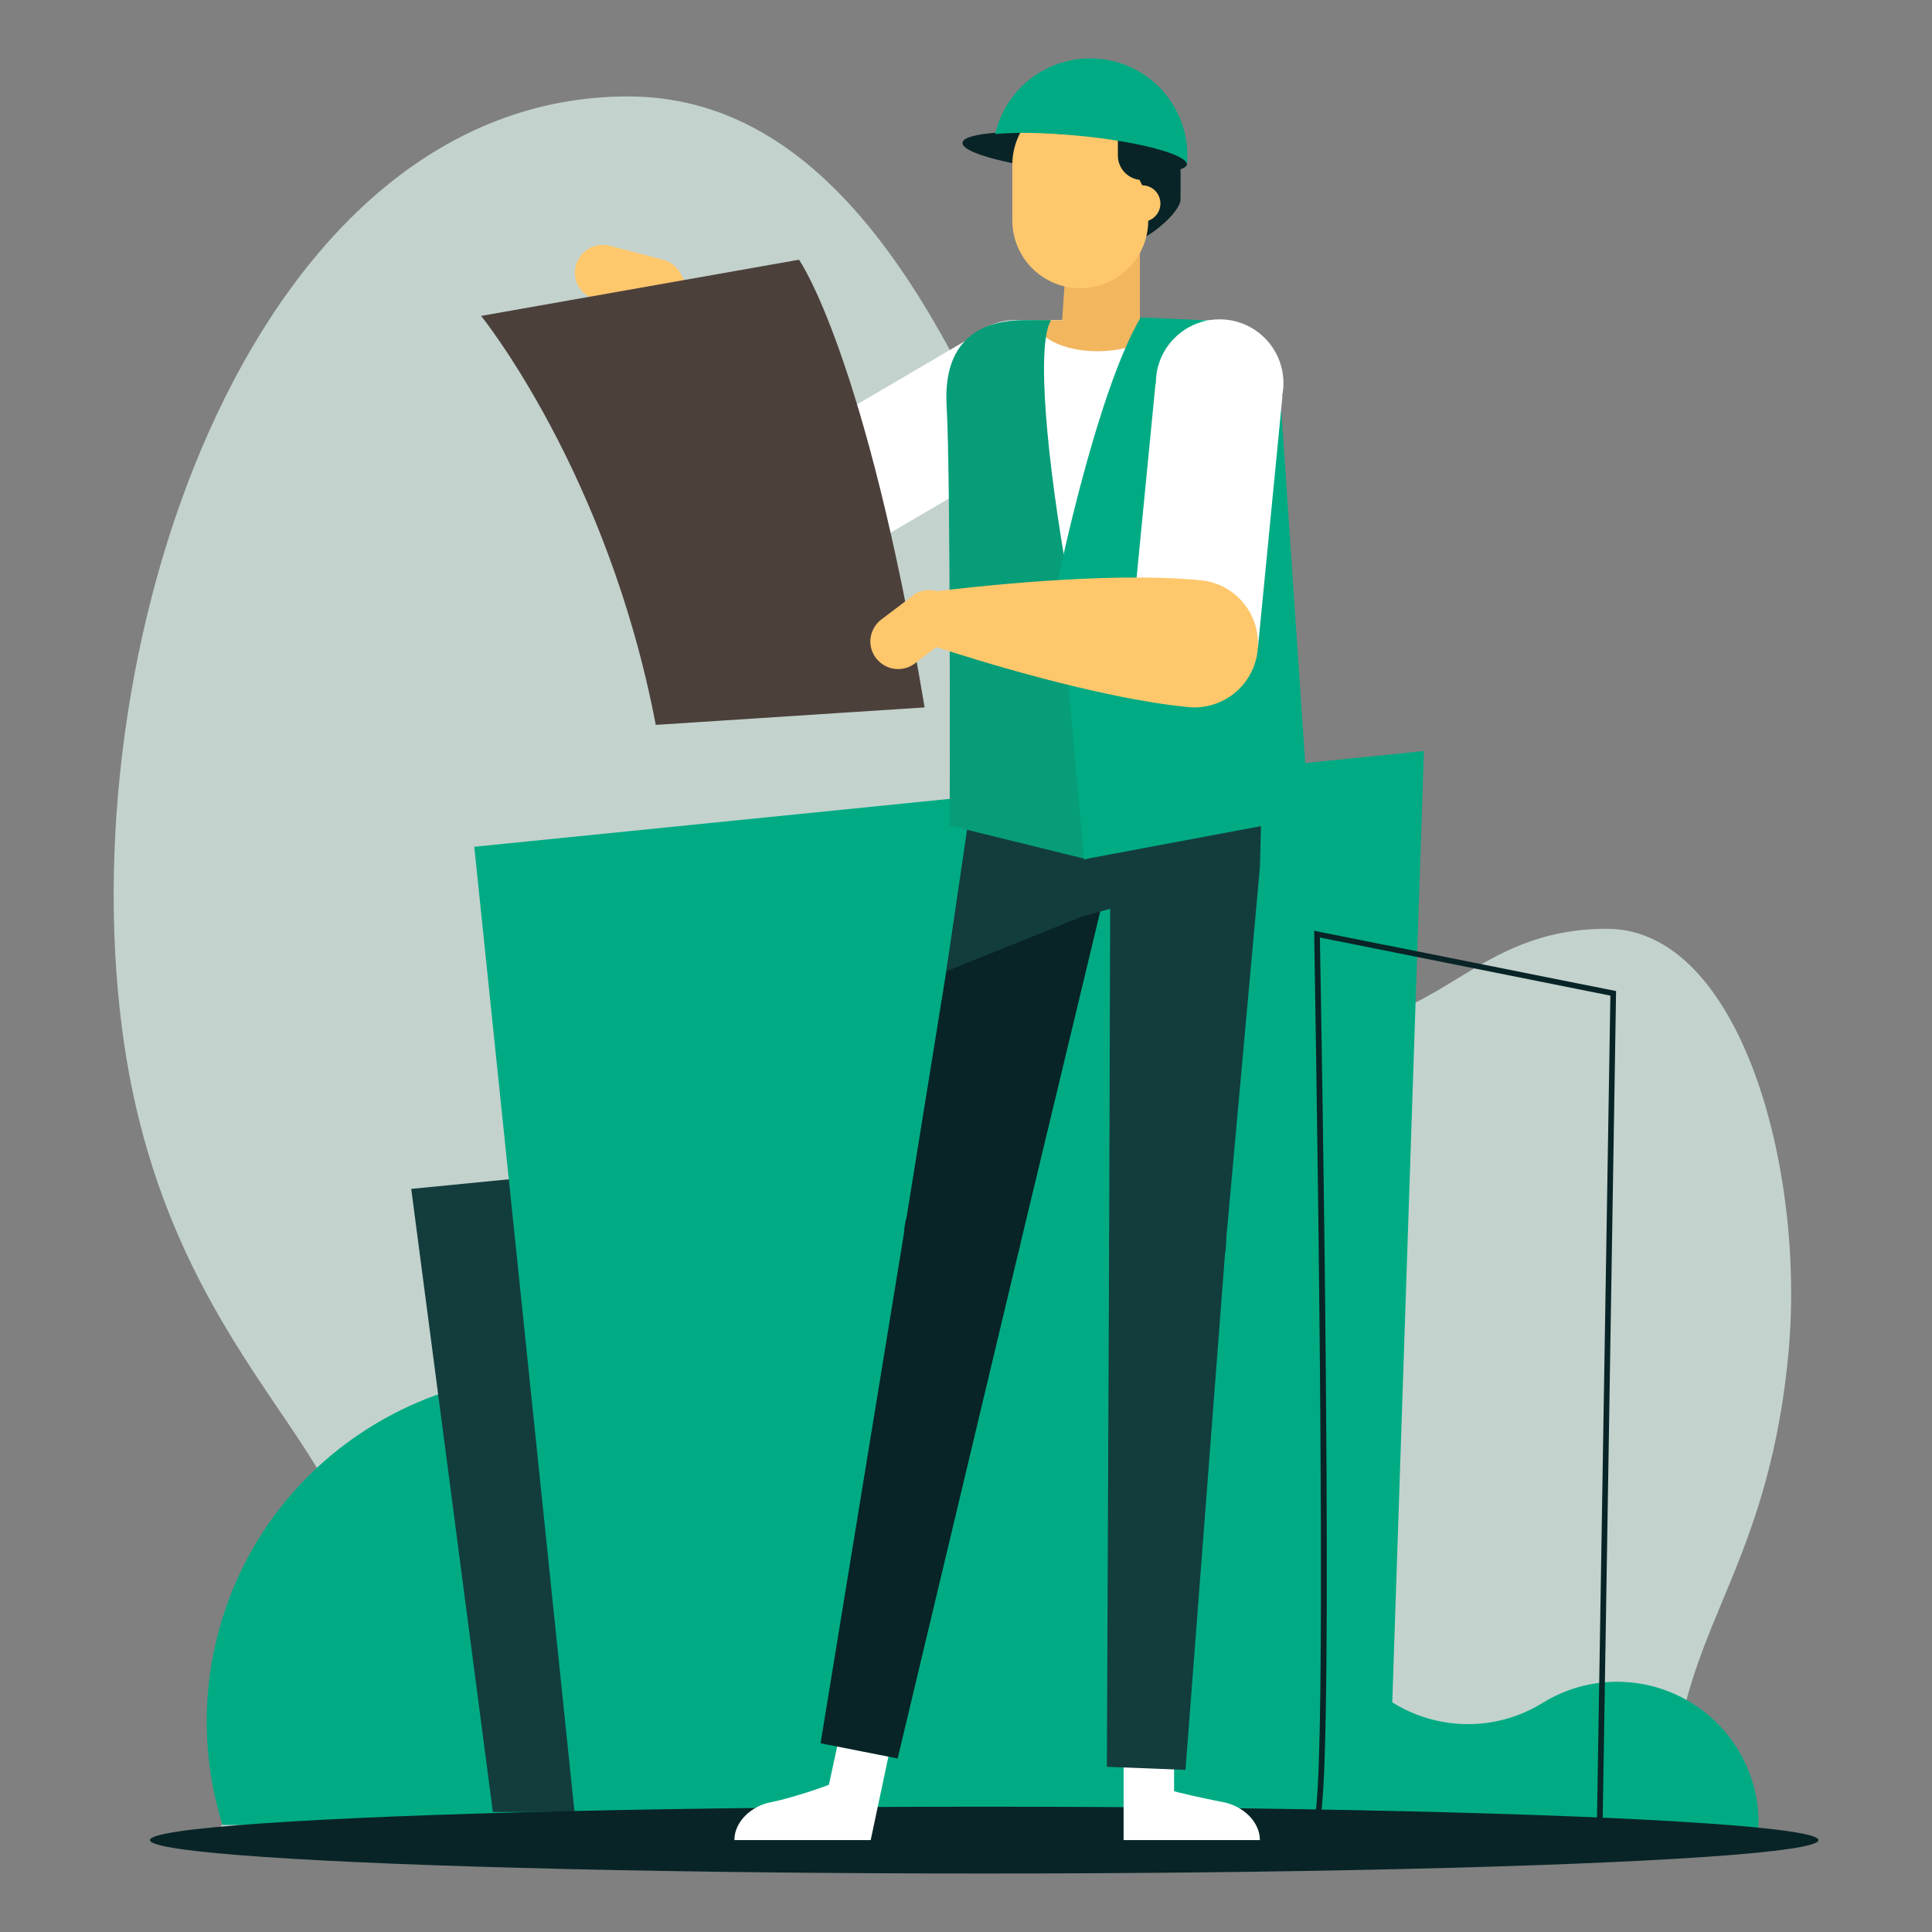 <?xml version="1.0" encoding="UTF-8"?> <!-- Generator: Adobe Illustrator 23.1.1, SVG Export Plug-In . SVG Version: 6.00 Build 0) --> <svg xmlns="http://www.w3.org/2000/svg" xmlns:xlink="http://www.w3.org/1999/xlink" version="1.1" id="Layer_1" x="0px" y="0px" viewBox="0 0 508.8 508.8" style="enable-background:new 0 0 508.8 508.8;" xml:space="preserve"><rect x="0" y="0" width="508.8" height="508.8" fill="#808080" stroke="none"/> <style type="text/css"> .st0{fill:#F2B65F;} .st1{fill:#082426;} .st2{fill:#FFC76C;} .st3{opacity:0.75;fill:#D9EDE6;} .st4{fill:#00AB84;} .st5{fill:#133C3D;} .st6{fill:#009880;} .st7{fill:#F1EDEB;} .st8{fill:#E77C5C;} .st9{fill:#4C403B;} .st10{fill:#E5E1DF;} .st11{fill:#F3C97A;} .st12{fill:#0A3447;} .st13{fill:#069D78;} .st14{fill:#FFFFFF;} .st15{fill:#D9EDE6;} .st16{fill:#15393A;} .st17{opacity:0.75;} .st18{opacity:0.5;fill:#FFE7B8;} .st19{fill:#FFE7B8;} .st20{fill:#FFD99C;} .st21{opacity:0.5;} .st22{fill:#FFD392;} .st23{fill:#0A7C64;} .st24{fill:none;stroke:#082426;stroke-width:1.421;stroke-miterlimit:10;} .st25{fill:#EDBA67;} .st26{fill:#2EBA9A;} .st27{opacity:0.51;} .st28{fill:none;stroke:#FFFFFF;stroke-width:3.231;stroke-miterlimit:10;} .st29{fill:#243F3F;} .st30{fill:none;stroke:#FFFFFF;stroke-width:2.644;stroke-miterlimit:10;} .st31{clip-path:url(#SVGID_2_);} .st32{fill:#E8F7F4;} .st33{fill:#003C41;} .st34{clip-path:url(#SVGID_4_);} .st35{opacity:0.5;fill:#00AB84;} .st36{fill:none;stroke:#082426;stroke-width:1.457;stroke-miterlimit:10;} .st37{fill:none;stroke:#FFFFFF;stroke-width:2.349;stroke-miterlimit:10;} .st38{fill:none;stroke:#FFFFFF;stroke-width:1.922;stroke-miterlimit:10;} .st39{clip-path:url(#SVGID_6_);} .st40{fill:none;stroke:#FFFFFF;stroke-width:2.443;stroke-miterlimit:10;} .st41{fill:none;stroke:#082426;stroke-width:1.518;stroke-miterlimit:10;} .st42{fill:#008773;} .st43{fill:#211915;} .st44{fill:none;stroke:#FFFFFF;stroke-width:1.666;stroke-miterlimit:10;} </style> <g> <path class="st3" d="M440.5,484.9H55.3C70.1,463.8,93,447.8,93,414.1S42.8,354,32.1,270.6C18.7,166.2,68.1,25.4,165.4,25.4 c110.4,0,122,244.8,182.2,244.8c32.1,0,40.6-25.6,75.6-25.6s52.6,63.3,47.7,112.8c-5.9,59.8-30.5,72.7-30.5,119.7 C440.5,479.7,440.5,482.3,440.5,484.9z"></path> <path class="st4" d="M463.1,481.8c0-0.5,0-1,0-1.5s0-1,0-1.5c-0.2-6.2-2-12.5-5.5-18.2c-10.8-17.5-33.8-23-51.4-12.1l-0.1,0.5 l0.1-0.5c-17.5,10.8-40.5,5.4-51.4-12.1c-16.9-27.4-52.9-35.9-80.3-19c-17.5,10.8-40.5,5.4-51.4-12.1 c-26.4-42.8-82.6-56.1-125.4-29.6c-36.2,22.4-51.3,66-39.1,104.9L463.1,481.8z"></path> <g> <circle class="st10" cx="267.8" cy="101.2" r="16.8"></circle> </g> <g> <rect x="204.3" y="102.1" transform="matrix(0.863 -0.506 0.506 0.863 -27.483 136.546)" class="st14" width="66.6" height="33.6"></rect> </g> <g> <circle class="st11" cx="208.3" cy="136.1" r="16.8"></circle> </g> <g> <g> <path class="st11" d="M193.8,144.6c-14.1-24-27-65.6-27-65.6l5.9-3.5l35.5,60.6L193.8,144.6z"></path> </g> <g> <path class="st11" d="M222.8,127.6c-14.1-24-44.1-55.6-44.1-55.6l-5.9,3.5l32.1,62.6L222.8,127.6z"></path> </g> </g> <path class="st2" d="M174.6,68.4L174.6,68.4l-14.1-3.7l0,0c-0.6-0.2-1.2-0.2-1.8-0.2c-4,0-7.3,3.3-7.3,7.3c0,3.4,2.3,6.2,5.5,7.1 l0,0l13.8,3.6c0.7,0.2,1.4,0.3,2.2,0.3c4,0,7.3-3.3,7.3-7.3C180.1,72.1,177.7,69.2,174.6,68.4z"></path> <ellipse transform="matrix(9.379917e-02 -0.996 0.996 9.379917e-02 216.166 318.543)" class="st1" cx="283.1" cy="40.5" rx="4.9" ry="29.7"></ellipse> <path class="st14" d="M318.8,84.3h-51.3c-9.7,0-17.5,8.1-17.2,17.8l1.3,108.3h86.2l-5.9-108.3C332.2,92.4,328.5,84.3,318.8,84.3z"></path> <path class="st0" d="M272.7,84.3c0,4.5,7.3,8.2,16.3,8.2s15.9-3.5,15.9-8L272.7,84.3z"></path> <g> <polygon class="st0" points="300.2,86.2 279.6,86.2 281.8,53.4 300.2,50.5 "></polygon> </g> <g> <path class="st1" d="M293.3,20l-13.1,6.7L268,36.3h26.7l6.1,12.5l-1.9,14.5c3.1,0,12-7.3,12-10.8V37.6C310.9,27.9,303,20,293.3,20 z"></path> </g> <g> <path class="st2" d="M284.5,75.9L284.5,75.9c-9.9,0-17.9-8-17.9-17.9V43.4c0-9.9,8-17.9,17.9-17.9l0,0c9.9,0,17.9,8,17.9,17.9V58 C302.4,67.9,294.4,75.9,284.5,75.9z"></path> </g> <g> <path class="st1" d="M293.3,20l-19.7,5.4l-4.7,9.2l25.8,1.7l6.1,12.5l1.7,9.1l0,0c3.1,0,8.3-0.2,8.3-7.7V37.6 C310.9,27.9,303,20,293.3,20z"></path> </g> <g> <circle class="st2" cx="300.8" cy="53.6" r="4.8"></circle> </g> <g> <path class="st1" d="M294.4,41c0,3.5,2.9,6.4,6.4,6.4s6.4,0,6.4,0l-12.8-19.7C294.4,27.7,294.4,37.5,294.4,41z"></path> </g> <polygon class="st5" points="274.2,296.8 108.3,313.1 129.8,477.2 268.2,477.2 "></polygon> <polygon class="st4" points="375,197.8 124.9,223 151.3,477.2 365.7,477.2 "></polygon> <ellipse class="st1" cx="259.2" cy="484.6" rx="219.7" ry="8.8"></ellipse> <path class="st9" d="M243.5,186.3l-70.8,4.6c-12.7-66.6-46-107.7-46-107.7l83.7-14.8C210.5,68.4,228,93.6,243.5,186.3z"></path> <circle class="st1" cx="272.7" cy="229.8" r="19"></circle> <polygon class="st1" points="291.3,233.6 254,226.1 238.5,322.1 268.6,328.1 "></polygon> <polygon class="st5" points="331.8,228.4 292.4,229.2 292.1,326.5 322.8,327.7 "></polygon> <polygon class="st5" points="249.2,255.8 260.9,176.1 333.2,176.1 331.8,228.4 284.9,241.4 "></polygon> <path class="st14" d="M322.1,474.6c5.3,1,9.7,5.2,9.7,10h-35.9v-22.1h13.3v9.2C309.1,471.8,316.8,473.6,322.1,474.6z"></path> <path class="st14" d="M203.1,474.6c-5.3,1-9.7,5.2-9.7,10h35.9l9.4-44.3l-13.6-1.7l-6.8,31.4C218.4,470.1,208.4,473.6,203.1,474.6z "></path> <polygon class="st1" points="236.4,463.1 268.6,328.1 238.5,322.1 216.1,459.1 "></polygon> <circle class="st1" cx="253.5" cy="325.1" r="15.4"></circle> <g> <circle class="st8" cx="264.1" cy="199.6" r="7.3"></circle> </g> <polygon class="st5" points="312.2,466.1 322.8,327.7 292.1,326.5 291.5,465.3 "></polygon> <circle class="st5" cx="307.5" cy="327.1" r="15.4"></circle> <path class="st13" d="M281.4,153.3c5.7,31.8,4.8,73,4.8,73l-36.1-8.9c0,0,0.3-92.5-0.8-110.4c-0.9-15.3,6.6-22.7,20.6-22.7h6.9 C272.8,90.8,275.7,121.5,281.4,153.3z"></path> <path class="st1" d="M422,483.6l-1.5,0l3.6-221.4l-76.5-15.3c0.3,17.6,4,221.8-0.1,232.5l-1.4-0.5c4-10.7,0-230.7,0-232.9l0-0.9 l0.9,0.2l78.6,15.7L422,483.6z"></path> <path class="st4" d="M283.5,35.7c16.3,1.5,29.3,5,29.1,7.7c1.3-14.1-9-26.6-23.1-27.9c-13-1.2-24.6,7.4-27.4,19.8 C267.5,34.8,275.1,34.9,283.5,35.7z"></path> <path class="st4" d="M285.5,226.3l59.2-11.1l-7.7-113.6l-18.1-17.2l-18.5-0.8c-11.5,19.5-21.6,68.3-21.6,68.3L285.5,226.3z"></path> <g> <circle class="st14" cx="321.2" cy="100.9" r="16.8"></circle> </g> <g> <rect x="284.5" y="118.9" transform="matrix(9.699850e-02 -0.995 0.995 9.699850e-02 151.946 438.855)" class="st14" width="66.6" height="33.6"></rect> </g> <path class="st2" d="M316,152.8c-24.8-2.4-61.8,2-69.3,2.9c-0.6-0.2-1.3-0.3-2-0.3c-1.8,0-3.4,0.6-4.6,1.7l0,0l-8.2,6.2l0,0 c-1.6,1.3-2.7,3.4-2.7,5.6c0,4,3.3,7.3,7.3,7.3c1.8,0,3.4-0.6,4.7-1.7l5.4-4.1c9.4,3.1,42.6,13.5,66.2,15.8c0,0,0.1,0,0.1,0 c0,0,0,0,0,0l0,0c0.5,0.1,1.1,0.1,1.6,0.1c9.3,0,16.8-7.5,16.8-16.8C331.3,160.7,324.6,153.5,316,152.8z"></path> </g> </svg> 